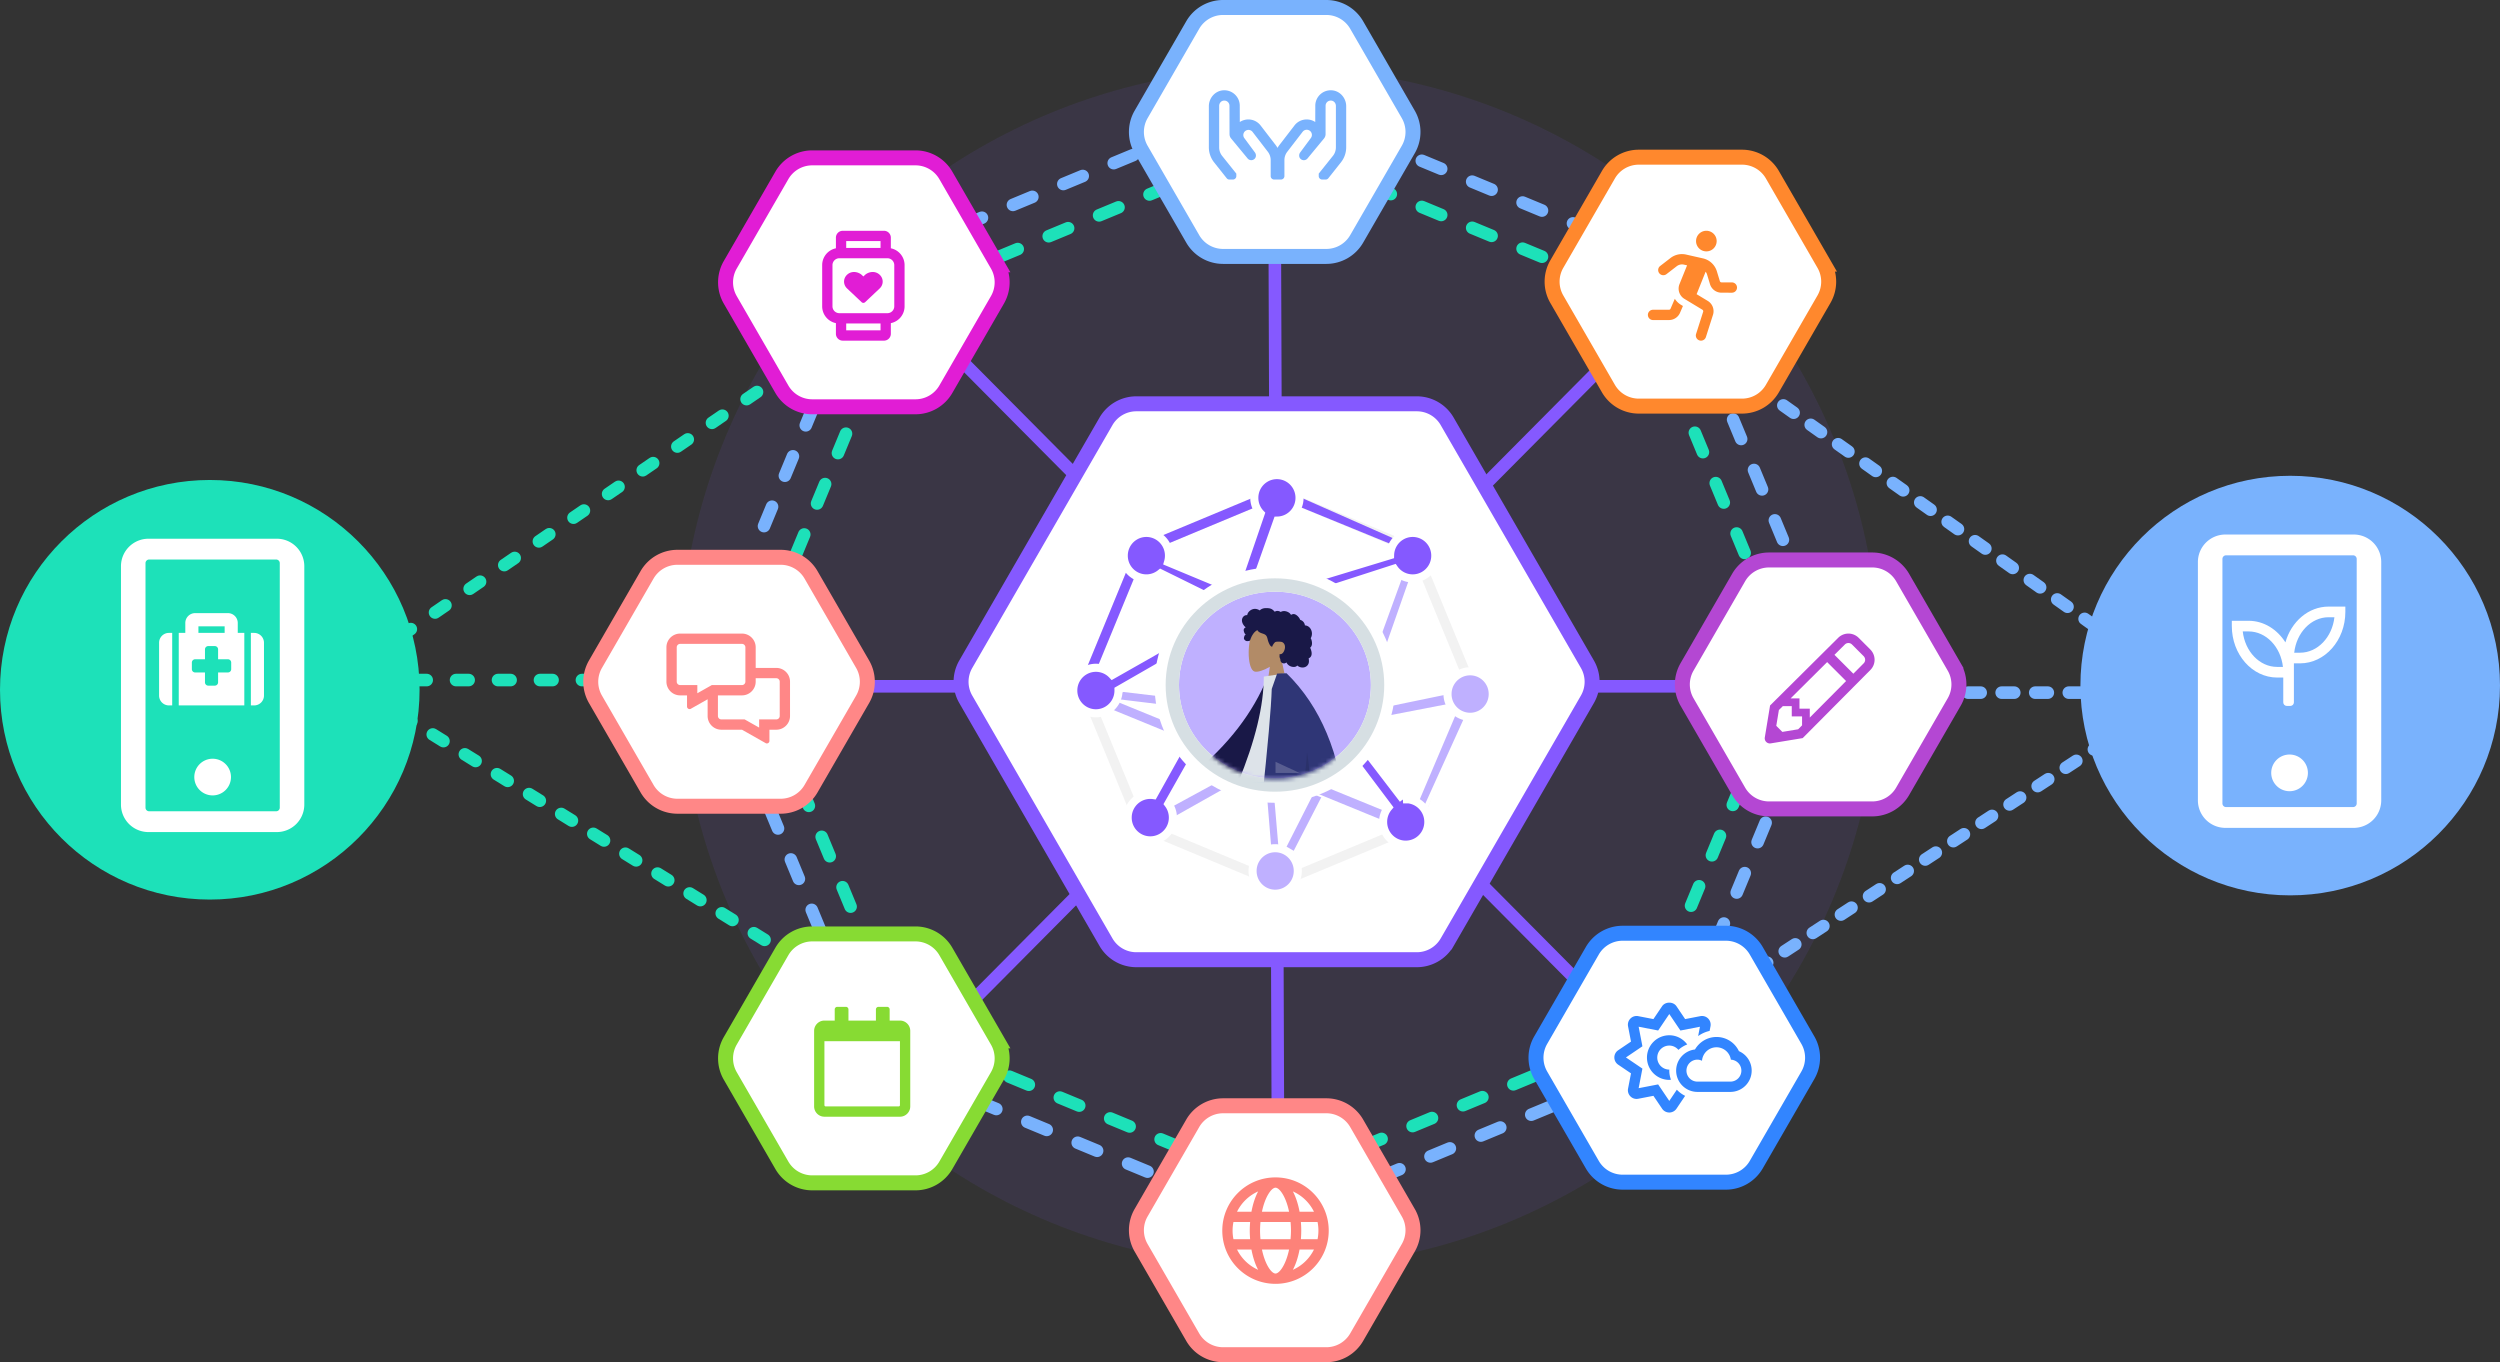 <svg xmlns="http://www.w3.org/2000/svg" xmlns:xlink="http://www.w3.org/1999/xlink" viewBox="0 0 595.831 324.656">
  <rect x="0" y="0" width="595.831" height="324.656" fill="#333333" stroke="none"/>
  <defs>
    <ellipse id="a" cx="22.439" cy="21.816" rx="22.439" ry="21.816"/>
  </defs>
  <g fill="none" fill-rule="evenodd">
    <g transform="matrix(-1 0 0 1 447.915 16.126)">
      <circle cx="143" cy="143" r="143" fill="#8559ff" fill-opacity=".092"/>
      <g stroke="#1de1b9" stroke-linecap="round" stroke-linejoin="round" stroke-width="3">
        <path stroke-dasharray="3, 6" d="m367.732 144.715-134.23 83.079"/>
        <path stroke-dasharray="3, 7" d="m251 66 116.733 79.953h-76.398"/>
      </g>
      <circle cx="397.915" cy="148.269" r="50" fill="#1de1b9"/>
      <path stroke="#8559ff" stroke-width="3" d="M233.427 55.082 50.011 239.794M50.011 55.082l183.416 184.712M144.177 17.285l-.916 260.306M273.873 147.438H13.565"/>
      <path fill="#fff" fill-rule="nonzero" d="M405.313 152v-17.286h-1.563v-2.357a2.35 2.35 0 0 0-2.344-2.357h-7.812a2.35 2.35 0 0 0-2.344 2.357v2.357h-1.563V152Zm-4.688-17.286h-6.25v-1.571h6.25zM407.656 152a2.35 2.35 0 0 0 2.344-2.357V137.07a2.35 2.35 0 0 0-2.344-2.357h-.781V152Zm-19.531 0v-17.286h-.781a2.35 2.35 0 0 0-2.344 2.357v12.572a2.35 2.35 0 0 0 2.344 2.357zm10.156-4.714h-1.562a.783.783 0 0 1-.781-.786v-2.357h-2.344a.783.783 0 0 1-.781-.786v-1.571c0-.434.35-.786.78-.786h2.344v-2.357c0-.434.35-.786.782-.786h1.562c.432 0 .781.352.781.786V141h2.344c.432 0 .781.352.781.786v1.571c0 .434-.35.786-.78.786h-2.344v2.357c0 .434-.35.786-.782.786z"/>
    </g>
    <g stroke="#79b2fd" stroke-dasharray="3, 5" stroke-linecap="round" stroke-linejoin="round" stroke-width="3">
      <path d="m521.648 163.841-127.23 83.08M398.915 78.126l122.733 86.953H445.25"/>
    </g>
    <g transform="translate(495.83 113.395)">
      <circle cx="50" cy="50" r="50" fill="#79b2fd"/>
      <path fill="#fff" fill-rule="nonzero" d="M50.036 54.85c.465 0 .845-.38.845-.845v-9.301h1.459c5.956 0 10.802-5.501 10.802-12.26v-1.269h-3.995c-4.81 0-8.894 3.589-10.29 8.53-1.96-3.108-5.163-5.147-8.777-5.147h-3.995v1.268c0 6.759 4.846 12.26 10.801 12.26h1.459v5.919c0 .465.38.845.845.845zm2.304-12.683h-1.385c.529-4.766 4.006-8.455 8.197-8.455h1.384c-.528 4.767-4.005 8.455-8.196 8.455zm-4.07 3.383h-1.384c-4.19 0-7.668-3.69-8.196-8.456h1.384c4.191 0 7.668 3.689 8.197 8.456z"/>
      <path fill="#fff" fill-rule="nonzero" d="M65.142 83.914a6.556 6.556 0 0 0 6.554-6.554V20.554A6.556 6.556 0 0 0 65.142 14H34.554A6.556 6.556 0 0 0 28 20.554V77.36a6.556 6.556 0 0 0 6.554 6.554zm-.15-4.957H34.704a.864.864 0 0 1-.857-.865v-58.27c0-.475.386-.865.857-.865h30.286c.471 0 .857.39.857.866v58.269a.864.864 0 0 1-.857.865zm-15.144-3.782a4.365 4.365 0 0 0 4.37-4.37 4.365 4.365 0 0 0-4.37-4.37 4.365 4.365 0 0 0-4.37 4.37 4.365 4.365 0 0 0 4.37 4.37z"/>
    </g>
    <path stroke="#1de1b9" stroke-dasharray="5, 8" stroke-linecap="round" stroke-linejoin="round" stroke-width="3" d="m302.83 34.395 87.682 36.32 36.319 87.68-36.319 87.682-87.681 36.318-87.681-36.318-36.32-87.682 36.32-87.68Z"/>
    <path stroke="#79b2fd" stroke-dasharray="5, 8" stroke-linecap="round" stroke-linejoin="round" stroke-width="3" d="m302.83 23.395 94.753 39.248 39.248 94.752-39.248 94.753-94.752 39.247-94.752-39.247-39.248-94.753 39.248-94.752Z"/>
    <path fill="#fff" stroke="#8559ff" stroke-width="3.569" d="m344.91 100.421 33.421 57.886a8.359 8.359 0 0 1 0 8.359l-33.42 57.886a8.359 8.359 0 0 1-7.24 4.179h-66.84a8.359 8.359 0 0 1-7.239-4.18l-33.42-57.885a8.359 8.359 0 0 1 0-8.359l33.42-57.886a8.359 8.359 0 0 1 7.239-4.18h66.84a8.359 8.359 0 0 1 7.24 4.18z"/>
    <path fill="#bfb0ff" stroke="#fff" stroke-width=".5" d="m323.642 173.618 14.292-40.768-2.56.844-14.034 38.595-16.237 31.966 2.34.8z"/>
    <path fill="#bfb0ff" stroke="#fff" stroke-width=".5" d="M349.55 164.279v2.9l-31.114 6.02-43.071 24.252v-3.296l43.07-23.447z"/>
    <path fill="#bfb0ff" stroke="#fff" stroke-width=".5" d="M349.55 164.279v2.9l-31.114 6.02-57.25-6.951v-2.365l57.25 6.825z"/>
    <path fill="#bfb0ff" stroke="#fff" stroke-width=".5" d="m303.347 209.542-4.886-59.636h2.043l4.886 57.144z"/>
    <path fill="#bfb0ff" stroke="#fff" stroke-width=".5" d="m331.302 196.496-68.251-27.953.18-2.796 69.183 28.257z"/>
    <path fill="#d8d8d8" d="m304.539 116.15 33.587 14.001 13.913 33.802-13.913 33.801-33.587 14.001-33.588-14-13.913-33.802 13.913-33.802Zm0 2.505-31.828 13.267-13.183 32.03 13.183 32.031 31.828 13.267 31.827-13.267 13.183-32.03-13.183-32.03Z" opacity=".321"/>
    <path fill="#8559ff" d="m304.539 116.15 32.933 14.535-1.752.723-31.181-12.753-31.828 13.267-12.673 30.79-3 1.24 13.913-33.8z"/>
    <path fill="#bfb0ff" stroke="#fff" stroke-width=".932" d="m338.225 195.89 13.814-30.476-3.9.93-11.45 26.932z"/>
    <path fill="#bfb0ff" stroke="#fff" stroke-width="1.929" d="M353.074 160.717a5.415 5.415 0 0 1 2.694 4.682v.03a5.415 5.415 0 0 1-2.694 4.682 5.363 5.363 0 0 1-5.39 0 5.415 5.415 0 0 1-2.694-4.682v-.03a5.415 5.415 0 0 1 2.695-4.682 5.363 5.363 0 0 1 5.389 0zM306.61 202.884a5.415 5.415 0 0 1 2.695 4.682v.03a5.415 5.415 0 0 1-2.694 4.681 5.363 5.363 0 0 1-5.39 0 5.415 5.415 0 0 1-2.694-4.682v-.03a5.415 5.415 0 0 1 2.695-4.681 5.363 5.363 0 0 1 5.389 0z"/>
    <path fill="#8559ff" stroke="#fff" stroke-width="1.929" d="M307.026 113.958a5.415 5.415 0 0 1 2.694 4.682v.03a5.415 5.415 0 0 1-2.694 4.682 5.36 5.36 0 0 1-2.57.724l-4.935 13.955c.785.21 1.547.524 2.266.94l.436.252a7.284 7.284 0 0 1 1.743 1.403l27.336-8.31.004-.139a5.415 5.415 0 0 1 2.689-4.442 5.363 5.363 0 0 1 5.389 0 5.415 5.415 0 0 1 2.694 4.682v.03a5.415 5.415 0 0 1-2.694 4.682 5.363 5.363 0 0 1-5.39 0 5.41 5.41 0 0 1-1.733-1.602l-26.536 8.583c.178.89.191 1.82.02 2.75l-.352 1.906a8.21 8.21 0 0 1-.963 2.616l12.01 15.674a5.364 5.364 0 0 1 4.69.341 5.415 5.415 0 0 1 2.695 4.682v.03c0 1.174-.38 2.295-1.055 3.21l11.635 15.185a5.362 5.362 0 0 1 3.32.69 5.415 5.415 0 0 1 2.694 4.682v.03a5.415 5.415 0 0 1-2.695 4.681 5.363 5.363 0 0 1-5.389 0 5.415 5.415 0 0 1-2.694-4.681v-.03c0-1.293.46-2.52 1.266-3.48l-11.294-15.01a5.363 5.363 0 0 1-3.872-.595 5.415 5.415 0 0 1-2.694-4.682v-.03c0-.91.228-1.788.645-2.563l-11.669-15.508a8.212 8.212 0 0 1-1.986 1.02 8.637 8.637 0 0 1-1.134.314l-20.466 36.235a5.414 5.414 0 0 1 1.101 3.274v.03a5.415 5.415 0 0 1-2.694 4.681 5.363 5.363 0 0 1-5.39 0 5.415 5.415 0 0 1-2.694-4.682v-.03a5.415 5.415 0 0 1 2.695-4.681 5.362 5.362 0 0 1 3.465-.67l19.253-34.521a8.625 8.625 0 0 1-2.36-1.329l-.38-.3a8.512 8.512 0 0 1-1.882-2.083l-22.976 13.202.001.096v.03a5.415 5.415 0 0 1-2.695 4.682 5.363 5.363 0 0 1-5.389 0 5.415 5.415 0 0 1-2.694-4.682v-.03a5.415 5.415 0 0 1 2.694-4.682 5.363 5.363 0 0 1 6.635.995l23.144-13.153a8.513 8.513 0 0 1 .06-2.511l.072-.416c.124-.71.336-1.393.626-2.035l-12.417-6.117a5.363 5.363 0 0 1-6.089.484 5.415 5.415 0 0 1-2.694-4.682v-.03a5.415 5.415 0 0 1 2.694-4.682 5.363 5.363 0 0 1 5.389 0 5.415 5.415 0 0 1 2.695 4.682v.03a5.41 5.41 0 0 1-.22 1.524l13.259 5.517a8.46 8.46 0 0 1 1.837-1.053 9.375 9.375 0 0 1 1.679-.522l5.297-15.485a5.415 5.415 0 0 1-1.517-3.758v-.03a5.415 5.415 0 0 1 2.695-4.682 5.363 5.363 0 0 1 5.389 0z"/>
    <ellipse cx="22.439" cy="21.816" fill="#000" fill-rule="nonzero" rx="22.439" ry="21.816" transform="translate(281.42 141.447)"/>
    <g transform="translate(280.849 140.875)">
      <ellipse cx="23.011" cy="22.387" fill="#bfb0ff" stroke="#fff" stroke-width="5.824" rx="25.78" ry="25.157"/>
      <ellipse cx="23.011" cy="22.387" stroke="#d6dfe3" stroke-width="3.181" rx="24.458" ry="23.835"/>
    </g>
    <g transform="translate(281.42 142.08)">
      <mask id="b" fill="#fff">
        <use xlink:href="#a"/>
      </mask>
      <g fill-rule="nonzero" mask="url(#b)">
        <path fill="#b28b67" d="M17.06 8.818c-1.324 2.467-1.167 8.723.546 9.164.683.176 2.138-.255 3.619-1.146l-.93 6.567h5.488l-1.889-8.794c1.054-1.235 1.767-2.75 1.648-4.445-.344-4.887-7.156-3.812-8.481-1.346Z"/>
        <path fill="#191847" d="M14.63 5.4c.113-.4.419-.741.83-.843.1-.024.204-.034.307-.03.037.002.047.012.064-.014.013-.019.013-.065.018-.088a1.66 1.66 0 0 1 .063-.206 1.68 1.68 0 0 1 .405-.602c.327-.319.768-.54 1.227-.58.25-.02.5.02.737.101.123.043.242.095.358.153.035.018.148.103.183.098.04-.006.117-.102.148-.127.39-.298.87-.415 1.354-.411.547.004 1.074.031 1.53.364a3.059 3.059 0 0 1 .41.362c.026.028.05.057.075.086.04.05.034.066.091.032.22-.134.474-.196.73-.165.153.02.3.065.441.125.048.02.159.102.21.103.05 0 .16-.075.212-.094a1.74 1.74 0 0 1 .88-.082c.306.05.606.171.865.34.124.08.233.17.32.29.037.052.071.107.114.155.025.028.075.057.088.093-.008-.022.334-.153.366-.162a.903.903 0 0 1 .515.02c.317.104.589.337.813.576a2.303 2.303 0 0 1 .413.617c.016.035.027.08.05.11.027.042.046.043.097.06.26.091.495.244.675.452.182.21.3.467.35.74.003.015.004.082.014.09.013.012.065.007.084.01a1.782 1.782 0 0 1 .56.163c.442.219.758.628.913 1.09.163.483.16 1.037-.034 1.512a1.477 1.477 0 0 1-.113.221c-.027.044-.036.044-.018.09.02.05.055.099.078.148.076.16.128.331.162.506.054.286.081.586.027.874a1.261 1.261 0 0 1-.135.384 1.1 1.1 0 0 1-.192.25c-.015.015-.034.028-.047.044-.03.04-.037.007-.021.065.022.08.072.16.103.239a3.906 3.906 0 0 1 .212.76c.054.333.044.69-.114.996a.997.997 0 0 1-.468.448c-.033.016-.076.023-.092.056-.016.035.008.104.014.143.048.34.073.697-.028 1.03a1.423 1.423 0 0 1-.565.757c-.517.348-1.213.328-1.756.05a1.844 1.844 0 0 1-.392-.27c-.301.405-.92.392-1.36.277a1.952 1.952 0 0 1-1.24-1.024c-.346.421-1.072.285-1.313-.172a1.091 1.091 0 0 1-.11-.36c-.01-.065-.004-.131-.01-.196-.009-.083-.064-.163-.096-.243a1.342 1.342 0 0 1-.103-.486c0-.088.01-.173.02-.26.007-.079-.015-.152-.028-.23.14.024.312-.014.444-.055.13-.04.252-.145.344-.24.212-.224.342-.516.431-.807.195-.638.115-1.404-.528-1.754-.299-.163-1.196-.163-1.553-.082-.375.085-.8.911-.821.989-.013.048-.007.107-.05.14-.098.07-.258-.052-.33-.113a1.297 1.297 0 0 1-.289-.383 4.736 4.736 0 0 1-.395-.969c-.073-.258-.12-.524-.216-.776-.095-.25-.245-.474-.478-.616-.253-.154-.544-.235-.822-.332-.276-.096-.547-.214-.761-.418a1.05 1.05 0 0 1-.13-.145c-.03-.042-.06-.121-.106-.148-.07-.041-.174.066-.235.105a2.717 2.717 0 0 0-.757.75c-.202.29-.368.57-.503.894-.1.24-.162.548-.338.745-.078.088-.661.14-.85.064-.19-.077-.4-.276-.464-.401a.622.622 0 0 1-.053-.408c.016-.083.05-.16.068-.24.015-.069.03-.133.062-.195a.48.48 0 0 1 .3-.238 1.404 1.404 0 0 1-.324-.438 1.877 1.877 0 0 1-.167-.57.692.692 0 0 1 .093-.445c.088-.138.244-.229.38-.315a2.47 2.47 0 0 1-.53-.575c-.282-.423-.457-.956-.313-1.46Z"/>
        <path fill="#c5cfd6" d="M14.807 51.947a3.659 3.659 0 0 0-3.659 3.659v20.998a3.659 3.659 0 0 0 3.659 3.659h26.298a3.659 3.659 0 0 0 3.659-3.659V55.606a3.659 3.659 0 0 0-3.66-3.66Zm3.659 6.394h18.98c.505 0 .915.41.915.915v13.698c0 .505-.41.915-.915.915h-18.98a.915.915 0 0 1-.915-.915V59.256c0-.506.41-.915.915-.915z"/>
        <path fill="#b28b67" d="M-2.365 50.92c-1.16 3.002-3.188 12.868-5.624 27.769l2.784.811c2.93-6.476 5.05-12.114 5.9-15.09 1.456-5.094 2.564-9.576 2.844-11.25.668-3.992-5.136-4.224-5.904-2.24Zm8.784 8.37c8.477 1.219 20.493 2.477 21.522 2.618 1.441.198 2.53-2.064.84-2.73-2.687-1.062-12.102-4.382-16.642-5.322-1.305-.27-2.57-.52-3.758-.747-3.534-.674-5.365 5.692-1.962 6.182z"/>
        <path fill="#005eb8" d="M19.023 42.356C4.955 45.936-2.233 48.23-2.543 49.238l-.01.034a1.628 1.628 0 0 0-.02.027c-2.788 3.828-4.457 22.52-5.005 23.92l5.342.796c2.044-7.567 8.582-12.838 8.408-21.902.047-.265.059-.518.04-.756l14.54-7.392v-1.609Z"/>
        <path fill="#0072c3" d="M18.25 42.356c-2.038.585-12.63 5.02-18.126 7.38-3.637 1.561-2.49 7.19-.43 8.655.01.09.047.15.114.178 11.08 4.586 19.846 2.18 22.774 2.949l1.354-4.267-4.391-1.504c1.33-.266 2.555-.504 3.603-.687 6.772-1.186 8.747-4.806 7.58-12.704Z"/>
        <path fill="#e4e4e4" d="M27.861 58.491c.725.07 1.24.178 1.544.326.37.18.88.506 1.53.976l-5.654 11.592c-1.141-.184-1.593-.62-1.356-1.307.237-.688.428-1.262.574-1.722l.23-6.558a.229.229 0 0 1 .242-.22l1.008.062c.573-.464.951-.884 1.134-1.26.15-.305.232-.787.248-1.445a.457.457 0 0 1 .5-.444zM-3.871 78.3c.256.681.384 1.192.384 1.53 0 .412-.069 1.013-.206 1.803h-12.898c-.335-1.107-.142-1.704.58-1.792a71.527 71.527 0 0 0 1.8-.24l5.995-2.668a.229.229 0 0 1 .304.122l.385.933c.669.312 1.212.467 1.63.467.34 0 .809-.137 1.407-.41a.457.457 0 0 1 .619.255z"/>
        <path fill="#b28b67" d="m36.232 39.62-4.779.02c2.951 9.51 4.544 14.558 4.78 15.14.528 1.31-.591 3.304-1.07 4.375 1.56.697 1.393-1.884 3.36-.97 1.796.835 3.162 2.346 5.237 1.068.255-.157.535-.749-.14-1.211-1.683-1.153-4.108-3.169-4.436-3.833-.446-.905-1.43-5.768-2.952-14.589ZM7.48 38.73l-6.478 6.31c-1.885.804-3.43 1.69-4.633 2.66-.27.327-.565.951.708.672 1.274-.28 2.627-.517 2.866-.103.24.414-.466 1.047-.024 1.589.295.36 1.287-.787 2.976-3.444l6.737-3.966z"/>
        <path fill="#191847" d="m22.652 19.596-1.978-.338c-3.404 8.492-9.348 16.209-17.831 23.15l6.41 7.776c8.482-9.882 13.71-20.078 13.399-30.588Z"/>
        <path fill="#dde3e9" d="M31.272 44.411H13.664c4.079-9.905 6.119-18.319 6.119-25.242l5.311-.79c4.175 6.704 5.353 14.958 6.178 26.032z"/>
        <path fill="#2f3676" d="M24.858 18.379c-.415.014-1.047.04-1.896.077l-1.283 3.663c-.136 4.465-.929 13.464-2.379 26.998h11.543c-.03.934-.08 1.878-.15 2.83h8.582c-1.283-14.463-5.972-25.653-14.064-33.568l-.004.004-.002-.004Z"/>
        <path fill="#000" fill-opacity=".1" d="M27.613 49.207h3.227c.141-4.192-.112-8.208-.76-12.05-.328 5.827-1.15 9.843-2.467 12.05z"/>
        <path fill="#fff" fill-opacity=".2" d="M22.582 42.128h5.692l-5.692-2.642z"/>
      </g>
    </g>
    <path fill="#fff" stroke="#b447d3" stroke-width="3.569" d="m453.455 137.642 12.3 21.305a8.359 8.359 0 0 1 0 8.359l-12.3 21.305a8.359 8.359 0 0 1-7.24 4.179h-24.6a8.359 8.359 0 0 1-7.239-4.18l-12.3-21.304a8.359 8.359 0 0 1 0-8.359l12.3-21.305a8.359 8.359 0 0 1 7.239-4.18h24.6a8.359 8.359 0 0 1 7.24 4.18z"/>
    <path fill="#fff" stroke="#ff8787" stroke-width="3.569" d="m193.295 137.002 12.3 21.305a8.359 8.359 0 0 1 0 8.359l-12.3 21.305a8.359 8.359 0 0 1-7.24 4.179h-24.6a8.359 8.359 0 0 1-7.239-4.18l-12.3-21.304a8.359 8.359 0 0 1 0-8.359l12.3-21.305a8.359 8.359 0 0 1 7.239-4.18h24.6a8.359 8.359 0 0 1 7.24 4.18z"/>
    <path fill="#fff" stroke="#e11dd5" stroke-width="3.569" d="m225.423 41.804 12.3 21.305a8.359 8.359 0 0 1 0 8.358l-12.3 21.305a8.359 8.359 0 0 1-7.24 4.18h-24.6a8.359 8.359 0 0 1-7.239-4.18l-12.3-21.305a8.359 8.359 0 0 1 0-8.358l12.3-21.305a8.359 8.359 0 0 1 7.239-4.18h24.6a8.359 8.359 0 0 1 7.24 4.18z"/>
    <path fill="#fff" stroke="#79b2fd" stroke-width="3.569" d="m323.343 5.964 12.3 21.305a8.359 8.359 0 0 1 0 8.358l-12.3 21.305a8.359 8.359 0 0 1-7.24 4.18h-24.6a8.359 8.359 0 0 1-7.239-4.18l-12.3-21.305a8.359 8.359 0 0 1 0-8.358l12.3-21.305a8.359 8.359 0 0 1 7.239-4.18h24.6a8.359 8.359 0 0 1 7.24 4.18z"/>
    <path fill="#fff" stroke="#87db33" stroke-width="3.569" d="m225.423 226.764 12.3 21.305a8.359 8.359 0 0 1 0 8.358l-12.3 21.305a8.359 8.359 0 0 1-7.24 4.18h-24.6a8.359 8.359 0 0 1-7.239-4.18l-12.3-21.305a8.359 8.359 0 0 1 0-8.358l12.3-21.305a8.359 8.359 0 0 1 7.239-4.18h24.6a8.359 8.359 0 0 1 7.24 4.18z"/>
    <path fill="#fff" stroke="#ff8787" stroke-width="3.569" d="m323.343 267.724 12.3 21.305a8.359 8.359 0 0 1 0 8.358l-12.3 21.305a8.359 8.359 0 0 1-7.24 4.18h-24.6a8.359 8.359 0 0 1-7.239-4.18l-12.3-21.305a8.359 8.359 0 0 1 0-8.358l12.3-21.305a8.359 8.359 0 0 1 7.239-4.18h24.6a8.359 8.359 0 0 1 7.24 4.18z"/>
    <path fill="#fff" stroke="#3285ff" stroke-width="3.569" d="m418.575 226.602 12.3 21.305a8.359 8.359 0 0 1 0 8.359l-12.3 21.305a8.359 8.359 0 0 1-7.24 4.179h-24.6a8.359 8.359 0 0 1-7.239-4.18l-12.3-21.304a8.359 8.359 0 0 1 0-8.359l12.3-21.305a8.359 8.359 0 0 1 7.239-4.18h24.6a8.359 8.359 0 0 1 7.24 4.18z"/>
    <path fill="#fff" stroke="#ff882d" stroke-width="3.569" d="m422.415 41.642 12.3 21.305a8.359 8.359 0 0 1 0 8.359l-12.3 21.305a8.359 8.359 0 0 1-7.24 4.179h-24.6a8.359 8.359 0 0 1-7.239-4.18l-12.3-21.304a8.359 8.359 0 0 1 0-8.359l12.3-21.305a8.359 8.359 0 0 1 7.239-4.18h24.6a8.359 8.359 0 0 1 7.24 4.18z"/>
    <path fill="#79b2fd" fill-rule="nonzero" d="M293.839 42.794a.82.82 0 0 0 .818-.819v-.593l-3.375-4.22a3.256 3.256 0 0 1-.716-2.045v-9.875c0-.594.399-1.141.982-1.248a1.229 1.229 0 0 1 1.473 1.201v.531l.001.214v.374l.005 2.11v.36l.009 3.193c0 .389.143.757.399 1.054l3.912 4.735a1.127 1.127 0 0 0 1.693.052c.383-.404.373-1.044.04-1.494l-2.53-3.426a1.23 1.23 0 0 1 1.948-1.499l3.667 4.767c.44.572.68 1.273.68 1.994v3.81c0 .45.368.819.818.819h1.637a.82.82 0 0 0 .818-.819v-3.805c0-.72.24-1.421.68-1.994l3.667-4.767c.24-.312.609-.48.977-.48a1.23 1.23 0 0 1 .972 1.98l-2.532 3.425c-.332.45-.337 1.09.041 1.494a1.127 1.127 0 0 0 1.693-.051l3.912-4.736c.256-.297.394-.665.4-1.054l-.001-.206v-3.53l.001-.353v-.678l.001-.32.001-.443v-.394l.001-.332v-.096l.001-.234v-.2c0-.757.686-1.356 1.473-1.202.583.112.982.654.982 1.248v9.875c0 .742-.25 1.463-.716 2.04l-3.375 4.22v.593c0 .45.368.819.818.819h.834c.25 0 .486-.113.639-.312l3.002-3.785a5.755 5.755 0 0 0 1.253-3.58v-9.789c0-1.958-1.473-3.672-3.432-3.8a3.685 3.685 0 0 0-3.933 3.672v.465l-.001.189c-.002.742-.005 2.009-.01 3.233a3.688 3.688 0 0 0-2.035-.613c-1.15 0-2.214.521-2.915 1.432l-3.672 4.771a5.193 5.193 0 0 0-.368.573c-.118-.194-.23-.394-.368-.573l-3.672-4.771a3.668 3.668 0 0 0-2.916-1.432 3.73 3.73 0 0 0-2.035.613l-.001-.335-.008-2.9v-.272l-.001-.145v-.235a3.685 3.685 0 0 0-3.934-3.672c-1.958.128-3.431 1.842-3.431 3.8v9.794c0 1.294.445 2.568 1.253 3.58l3.002 3.785a.825.825 0 0 0 .64.312z"/>
    <path fill="#ff882d" fill-rule="nonzero" d="M406.63 59.913a2.456 2.456 0 1 0 0-4.911 2.456 2.456 0 0 0 0 4.911zm-1.228 21.276c.534 0 1.026-.35 1.18-.89l1.703-5.343a2.87 2.87 0 0 0-1.273-3.24l-2.652-1.6 2.145-5.36c.14.187.259.389.328.618l.714 2.35a2.85 2.85 0 0 0 2.732 2.03l2.475.008h.004a1.227 1.227 0 0 0 .004-2.456l-2.475-.008a.407.407 0 0 1-.39-.29l-.713-2.348a4.511 4.511 0 0 0-3.315-3.08l-4.002-.906a4.474 4.474 0 0 0-3.747.83l-2.474 1.91a1.228 1.228 0 0 0 1.502 1.942l2.475-1.91a2.06 2.06 0 0 1 1.703-.378l.761.172-1.805 4.468a2.853 2.853 0 0 0 1.175 3.524l4.285 2.587a.454.454 0 0 1 .197.35.488.488 0 0 1-.015.113l-1.704 5.343a1.227 1.227 0 0 0 1.182 1.564zm-7.63-4.91c1.147 0 2.181-.68 2.634-1.736l.693-1.616-.49-.295a4.482 4.482 0 0 1-1.446-1.423l-1.015 2.366a.409.409 0 0 1-.376.249h-3.833a1.228 1.228 0 0 0 0 2.455z"/>
    <path fill="#e11dd5" fill-rule="nonzero" d="M210.68 81.189c.904 0 1.637-.733 1.637-1.637v-2.537a4.092 4.092 0 0 0 3.273-4.01v-9.819c0-1.979-1.406-3.63-3.273-4.009V56.64c0-.904-.733-1.637-1.637-1.637h-9.82c-.903 0-1.636.733-1.636 1.637v2.537a4.093 4.093 0 0 0-3.273 4.01v9.819c0 1.979 1.406 3.63 3.273 4.009v2.537c0 .904.733 1.637 1.637 1.637zm-.818-22.094h-8.183v-1.637h8.183zm1.636 15.547h-11.456a1.639 1.639 0 0 1-1.636-1.636v-9.82c0-.902.734-1.636 1.636-1.636h11.456c.902 0 1.637.734 1.637 1.636v9.82c0 .902-.735 1.636-1.637 1.636zm-5.322-2.614 3.48-3.283c1.012-.954.952-2.536-.177-3.416-1.128-.879-2.601-.488-3.355.223l-.354.335-.355-.335c-.734-.693-2.214-1.111-3.354-.223-1.13.88-1.19 2.462-.178 3.416l3.48 3.283a.6.6 0 0 0 .813 0zm3.686 6.706h-8.183v-1.637h8.183z"/>
    <path fill="#ff8787" fill-rule="nonzero" d="M182.766 177.189c.317 0 .614-.251.614-.614v-2.66h1.636a3.276 3.276 0 0 0 3.273-3.273v-8.183a3.276 3.276 0 0 0-3.273-3.273h-4.91v-4.91a3.276 3.276 0 0 0-3.273-3.273h-14.729a3.276 3.276 0 0 0-3.273 3.274v8.182a3.276 3.276 0 0 0 3.273 3.274h1.637v2.659a.612.612 0 0 0 .976.491l3.933-2.225v3.984a3.276 3.276 0 0 0 3.273 3.273h4.91l5.57 3.15a.62.62 0 0 0 .363.124zm-16.57-11.963v-1.948h-4.092a.82.82 0 0 1-.818-.819v-8.182a.82.82 0 0 1 .818-.819h14.73a.82.82 0 0 1 .817.819v8.182a.82.82 0 0 1-.818.819h-7.19l-.563.317zm14.729 8.183-2.885-1.631-.562-.317h-5.555a.82.82 0 0 1-.818-.819v-4.91h5.728a3.276 3.276 0 0 0 3.273-3.273v-.818h4.91a.82.82 0 0 1 .818.818v8.183a.82.82 0 0 1-.818.819h-4.091z"/>
    <path fill="#87db33" fill-rule="nonzero" d="M214.488 266.149c1.355 0 2.455-1.1 2.455-2.455V245.69c0-1.355-1.1-2.454-2.455-2.454h-2.455v-2.66a.616.616 0 0 0-.614-.614h-2.045a.616.616 0 0 0-.614.614v2.66h-6.546v-2.66a.616.616 0 0 0-.614-.614h-2.046a.616.616 0 0 0-.613.614v2.66h-2.455a2.456 2.456 0 0 0-2.455 2.454v18.003c0 1.355 1.1 2.455 2.455 2.455zm-.307-2.455h-17.388a.308.308 0 0 1-.307-.307v-15.24h18.002v15.24a.308.308 0 0 1-.307.307z"/>
    <path fill="#3285ff" fill-rule="nonzero" d="M397.843 265.149c.686 0 1.33-.343 1.714-.91l2.066-3.064a6.817 6.817 0 0 1-1.98-1.463l-1.8 2.675-2.654-3.938-4.649.9.9-4.664-3.927-2.66 3.927-2.66-.9-4.663 4.654.9 2.65-3.928 2.654 3.933 4.654-.9-.43 2.224a7.487 7.487 0 0 1 2.736-1.232l.21-1.09a2.065 2.065 0 0 0-2.42-2.43l-3.625.702-2.066-3.063c-.773-1.141-2.655-1.141-3.427 0l-2.066 3.063-3.621-.7a2.061 2.061 0 0 0-1.856.572 2.067 2.067 0 0 0-.568 1.857l.7 3.63-3.058 2.072a2.068 2.068 0 0 0-.91 1.718c0 .69.343 1.33.91 1.714l3.059 2.071-.701 3.631c-.133.675.082 1.37.568 1.857.485.486 1.17.7 1.856.567l3.621-.7 2.066 3.063a2.064 2.064 0 0 0 1.713.916zm0-7.774c.133 0 .261-.03.394-.041-.235-.685-.394-1.406-.394-2.169 0-.081.02-.163.02-.245h-.02a2.866 2.866 0 0 1-2.864-2.864 2.866 2.866 0 0 1 2.864-2.864c.875 0 1.652.404 2.18 1.028a6.762 6.762 0 0 1 2.101-1.294c-.972-1.32-2.521-2.189-4.28-2.189a5.328 5.328 0 0 0-5.32 5.319 5.328 5.328 0 0 0 5.32 5.319zm14.566 2.864a5.08 5.08 0 0 0 5.073-5.074 5.054 5.054 0 0 0-3.043-4.643 5.885 5.885 0 0 0-5.344-3.376c-2.169 0-4.092 1.197-5.125 2.977a5.08 5.08 0 0 0-4.49 5.042 5.08 5.08 0 0 0 5.073 5.074zm0-2.455h-7.856a2.617 2.617 0 0 1-2.618-2.619 2.617 2.617 0 0 1 2.618-2.618c.394 0 .757.112 1.09.271.138-1.795 1.621-3.217 3.452-3.217a3.47 3.47 0 0 1 3.426 2.956 2.613 2.613 0 0 1 2.506 2.608 2.617 2.617 0 0 1-2.618 2.619z"/>
    <path fill="#fd8279" fill-rule="nonzero" d="M303.994 305.98c7.007 0 12.684-5.677 12.684-12.684s-5.677-12.683-12.684-12.683c-7.006 0-12.683 5.676-12.683 12.683s5.677 12.683 12.683 12.683zm3.233-17.185h-6.465c.747-3.62 2.281-5.728 3.232-5.728.952 0 2.486 2.108 3.233 5.728zm5.937 0h-3.437c-.342-1.866-.895-3.518-1.595-4.843a10.253 10.253 0 0 1 5.032 4.843zm-14.903 0h-3.437a10.253 10.253 0 0 1 5.033-4.843c-.7 1.325-1.253 2.977-1.596 4.843zm-.317 6.547h-3.974a10.356 10.356 0 0 1 0-4.092h3.974c-.051.67-.087 1.345-.087 2.046 0 .7.036 1.376.087 2.046zm9.635 0h-7.17a23.638 23.638 0 0 1-.097-2.046c0-.716.04-1.391.097-2.046h7.176c.056.655.097 1.33.097 2.046 0 .716-.046 1.391-.103 2.046zm6.44 0h-3.974c.05-.67.087-1.345.087-2.046 0-.7-.036-1.376-.087-2.046h3.973a10.356 10.356 0 0 1 0 4.092zm-14.162 7.298a10.253 10.253 0 0 1-5.033-4.843h3.437c.343 1.866.895 3.518 1.596 4.843zm4.137.885c-.95 0-2.485-2.108-3.232-5.728h6.47c-.752 3.62-2.286 5.728-3.238 5.728zm4.138-.885c.7-1.325 1.248-2.977 1.595-4.843h3.437a10.253 10.253 0 0 1-5.032 4.843z"/>
    <path fill="#b447d3" fill-rule="nonzero" d="m422.019 177.172 7.62-1.257 16.126-16.232c1.347-1.347 1.36-3.523-.032-4.914l-2.754-2.754a3.45 3.45 0 0 0-4.883 0l-16.231 16.126-1.257 7.62a1.227 1.227 0 0 0 1.41 1.41zm19.693-16.603-4.502-4.502 2.472-2.456.005-.005a1.2 1.2 0 0 1 1.7 0l2.754 2.754c.506.505.509 1.256.033 1.732l-.005.005zm-10.381 10.45v-2.116h-2.455v-2.454h-2.115l8.708-8.652 4.513 4.514zm-6.54 3.415-1.445-1.446.62-3.763.942-.935h2.127v2.455h2.455v2.127l-.935.94z"/>
    <path fill="#fff" fill-rule="nonzero" d="M65.973 198.31a6.556 6.556 0 0 0 6.554-6.555V134.95a6.556 6.556 0 0 0-6.554-6.555H35.385a6.556 6.556 0 0 0-6.554 6.555v56.805a6.556 6.556 0 0 0 6.554 6.555zm-.151-4.957H35.536a.864.864 0 0 1-.857-.866v-58.269c0-.476.386-.865.857-.865h30.286c.471 0 .857.39.857.865v58.27a.864.864 0 0 1-.857.865zm-15.143-3.782a4.365 4.365 0 0 0 4.37-4.37 4.365 4.365 0 0 0-4.37-4.37 4.365 4.365 0 0 0-4.37 4.37 4.365 4.365 0 0 0 4.37 4.37z"/>
  </g>
</svg>
